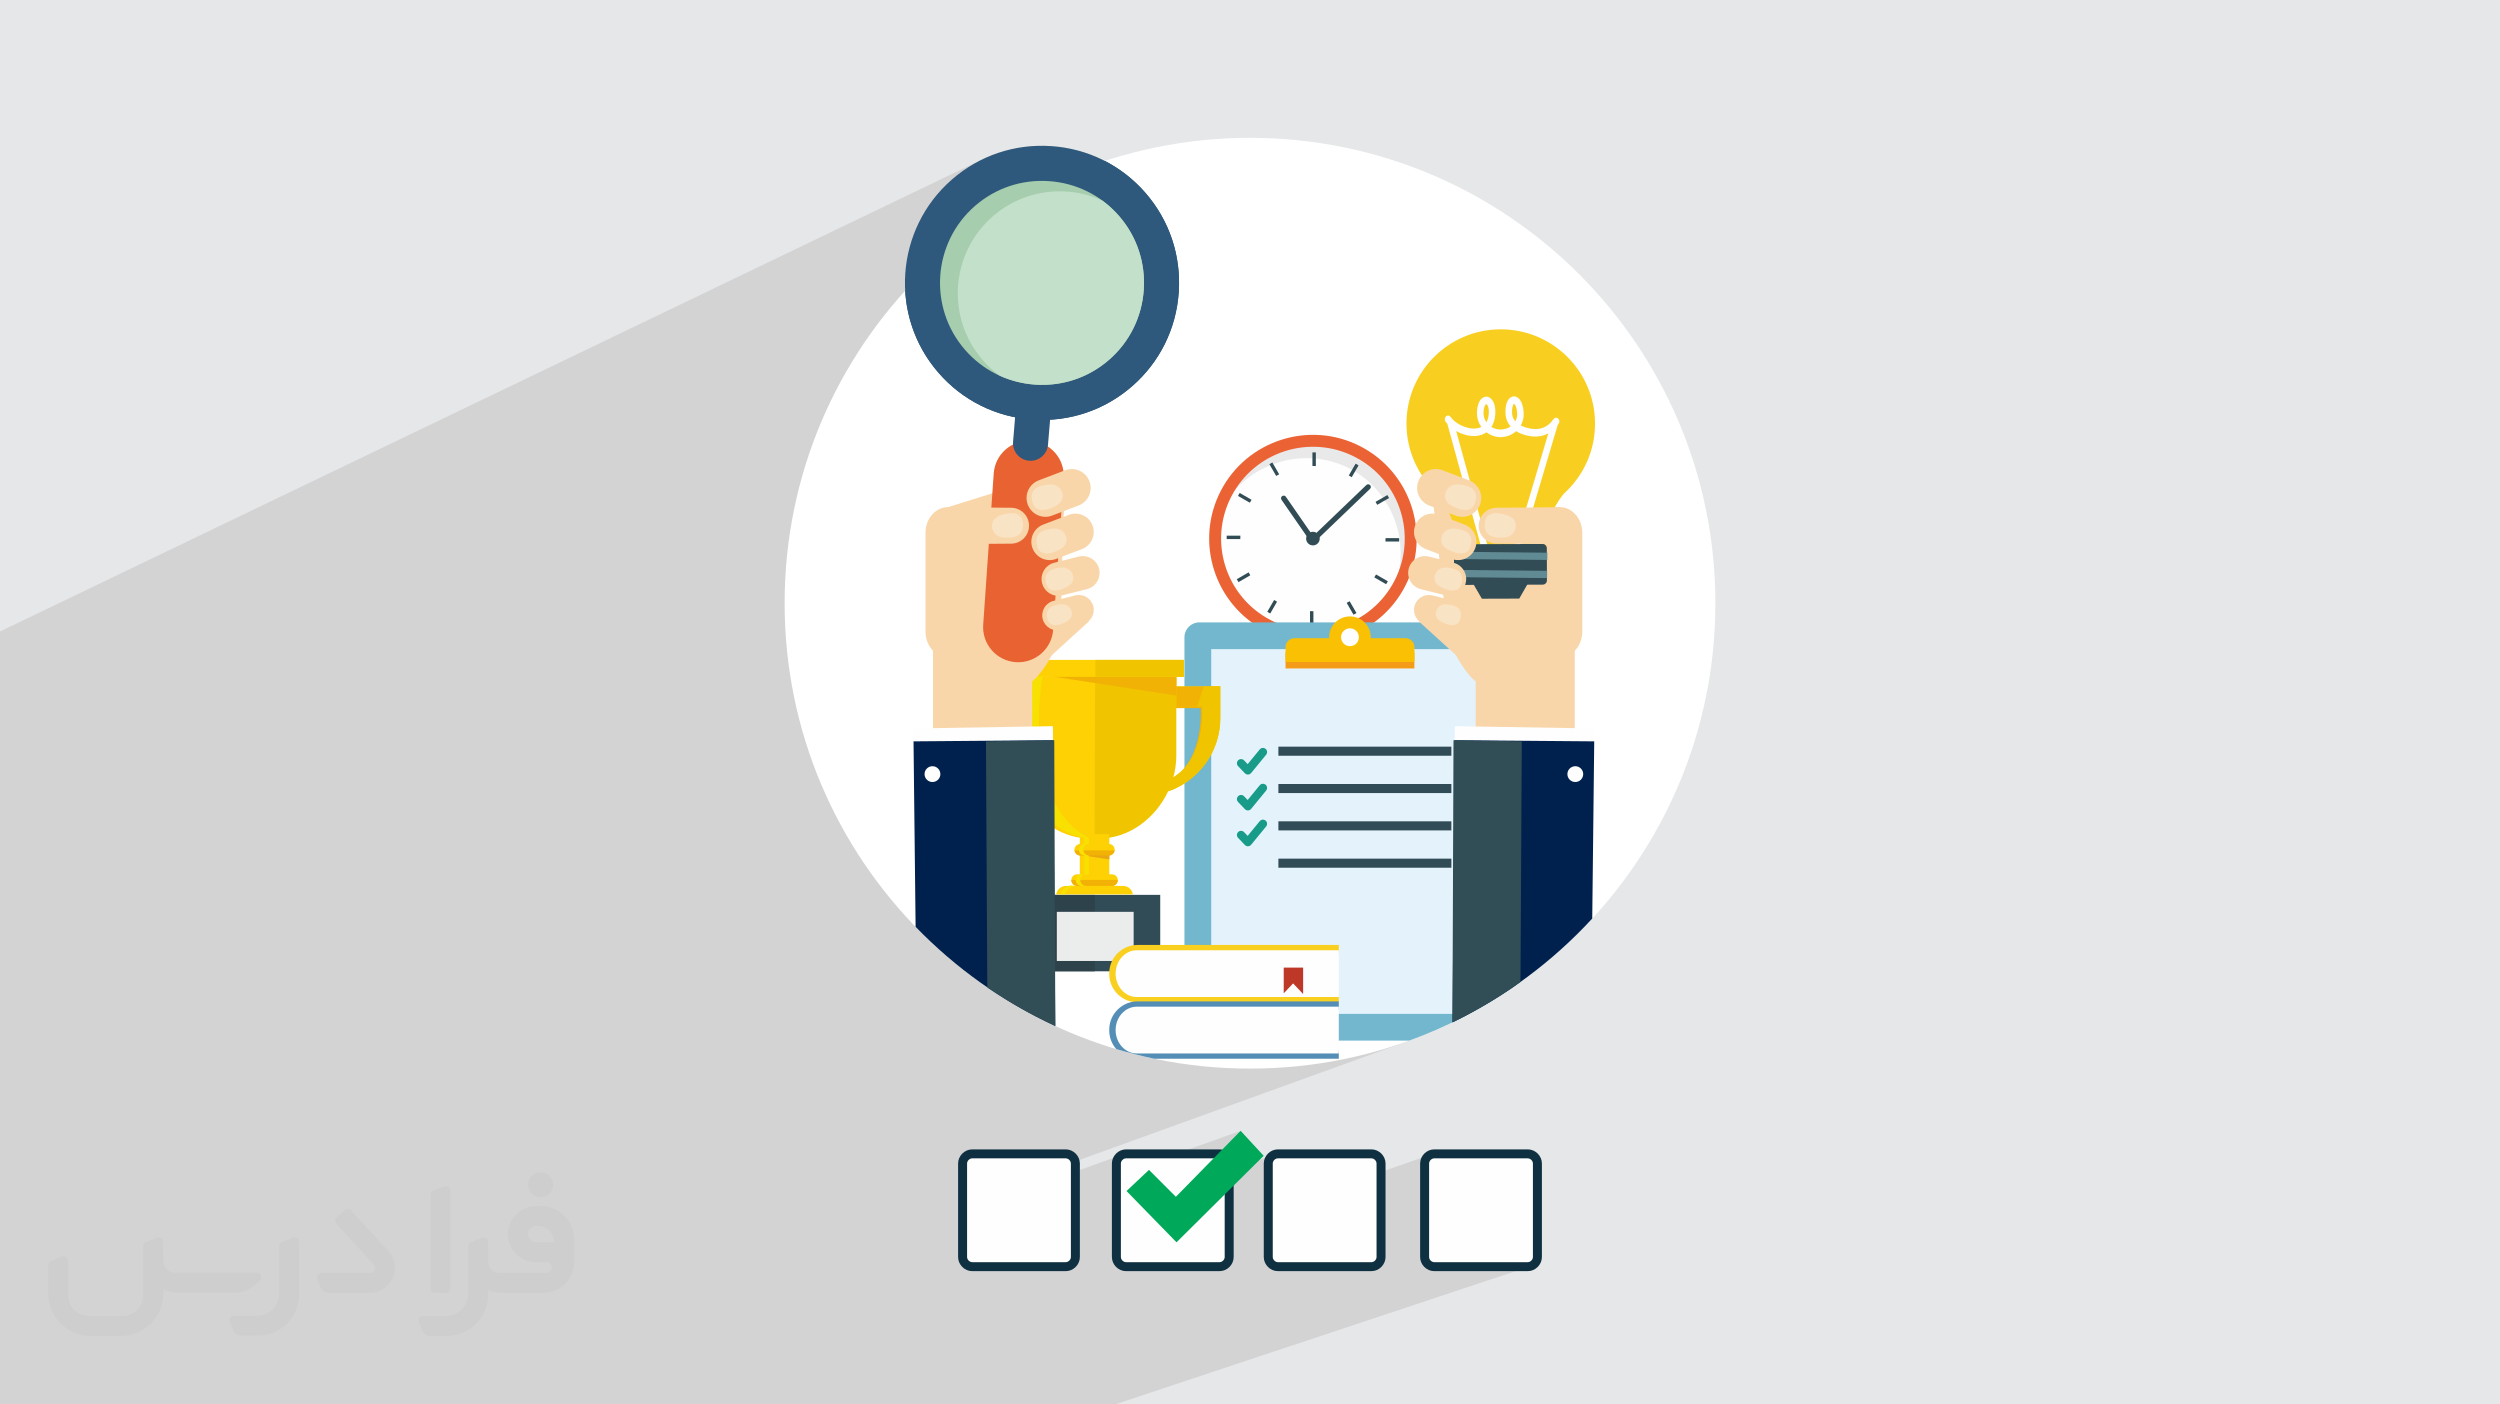 <?xml version="1.0" encoding="UTF-8"?>
<!DOCTYPE svg PUBLIC "-//W3C//DTD SVG 1.0//EN" "http://www.w3.org/TR/2001/REC-SVG-20010904/DTD/svg10.dtd">
<!-- Creator: CorelDRAW -->
<svg xmlns="http://www.w3.org/2000/svg" xml:space="preserve" width="94.192mm" height="52.917mm" version="1.0" style="shape-rendering:geometricPrecision; text-rendering:geometricPrecision; image-rendering:optimizeQuality; fill-rule:evenodd; clip-rule:evenodd"
viewBox="0 0 9418.1 5291.06"
 xmlns:xlink="http://www.w3.org/1999/xlink"
 xmlns:xodm="http://www.corel.com/coreldraw/odm/2003">
 <defs>
  <style type="text/css">
   <![CDATA[
    .str0 {stroke:#0F3041;stroke-width:33.86;stroke-miterlimit:22.926}
    .fil35 {fill:#00A859}
    .fil34 {fill:#FEFEFE}
    .fil4 {fill:#FEFEFE;fill-rule:nonzero}
    .fil10 {fill:#F49B17;fill-rule:nonzero}
    .fil6 {fill:#EB6335;fill-rule:nonzero}
    .fil17 {fill:#FDD103;fill-rule:nonzero}
    .fil11 {fill:#FAC104;fill-rule:nonzero}
    .fil29 {fill:#F9E3C5;fill-rule:nonzero}
    .fil24 {fill:#F9D6AA;fill-rule:nonzero}
    .fil30 {fill:#E86331;fill-rule:nonzero}
    .fil21 {fill:#F9D020;fill-rule:nonzero}
    .fil27 {fill:#F8CF21;fill-rule:nonzero}
    .fil14 {fill:#F2B205;fill-rule:nonzero}
    .fil19 {fill:#F8E000;fill-rule:nonzero}
    .fil16 {fill:#F0C500;fill-rule:nonzero}
    .fil20 {fill:#EBECEC;fill-rule:nonzero}
    .fil18 {fill:#E7A612;fill-rule:nonzero}
    .fil5 {fill:#E9E9E9;fill-rule:nonzero}
    .fil9 {fill:#E4F3FB;fill-rule:nonzero}
    .fil33 {fill:#C3E0CA;fill-rule:nonzero}
    .fil32 {fill:#A6CDAD;fill-rule:nonzero}
    .fil8 {fill:#72B7CD;fill-rule:nonzero}
    .fil28 {fill:#618B94;fill-rule:nonzero}
    .fil22 {fill:#548EB6;fill-rule:nonzero}
    .fil13 {fill:#199B89;fill-rule:nonzero}
    .fil26 {fill:#314E57;fill-rule:nonzero}
    .fil12 {fill:#314C56;fill-rule:nonzero}
    .fil7 {fill:#314C55;fill-rule:nonzero}
    .fil15 {fill:#2E424B;fill-rule:nonzero}
    .fil31 {fill:#2E597C;fill-rule:nonzero}
    .fil3 {fill:white;fill-rule:nonzero}
    .fil23 {fill:#BD3826;fill-rule:nonzero}
    .fil25 {fill:#00214D;fill-rule:nonzero}
    .fil2 {fill:#373435;fill-rule:nonzero;fill-opacity:0.031}
    .fil1 {fill:#2B2A29;fill-opacity:0.102}
    .fil0 {fill:#E6E7E8}
   ]]>
  </style>
 </defs>
 <g id="Layer_x0020_1">
  <polygon class="fil0" points="-0,0 9418.1,0 9418.1,5291.06 -0,5291.06 "/>
  <polygon class="fil1" points="2211.19,5291.06 2195.34,5291.06 2145.1,5291.06 2063.42,5291.06 1986.97,5291.06 1858.14,5291.06 1797.48,5291.06 1682.35,5291.06 1617.78,5291.06 1519.71,5291.06 1519.64,5291.06 1495.35,5291.06 1495.24,5291.06 1472.59,5291.06 1451.07,5291.06 1401.68,5291.06 1372.2,5291.06 1242.61,5291.06 1146.81,5291.06 1083.7,5291.06 1003.15,5291.06 974.3,5291.06 935.31,5291.06 926.55,5291.06 887.59,5291.06 858.99,5291.06 815.63,5291.06 740.58,5291.06 739.87,5291.06 695.58,5291.06 672.24,5291.06 632,5291.06 615.34,5291.06 614.82,5291.06 502.24,5291.06 474.4,5291.06 450.89,5291.06 445.48,5291.06 444.59,5291.06 428.11,5291.06 322.85,5291.06 304.15,5291.06 292.86,5291.06 259.81,5291.06 242.88,5291.06 203.36,5291.06 202.93,5291.06 193.77,5291.06 130.9,5291.06 90.05,5291.06 70.28,5291.06 54.65,5291.06 52.68,5291.06 -0,5291.06 -0,5274.35 -0,5272.05 -0,5251.49 -0,5236.58 -0,5227.15 -0,5222.28 -0,5221.14 -0,5220.34 -0,5219.22 -0,5215.96 -0,5203.77 -0,5197.22 -0,5193.46 -0,5184.73 -0,5168.14 -0,5154.23 -0,5153.03 -0,5146.66 -0,5145.92 -0,5145.19 -0,5139.26 -0,5138.31 -0,5103.84 -0,5099.4 -0,5075.1 -0,5075.07 -0,5068.18 -0,5031.82 -0,5022.03 -0,5020.16 -0,4991.45 -0,4991.36 -0,4986.95 -0,4985.46 -0,4979.79 -0,4978.75 -0,4978.48 -0,4977.07 -0,4970.21 -0,4965.43 -0,4961.23 -0,4960.13 -0,4956.63 -0,4952.78 -0,4944.53 -0,4943.57 -0,4940.31 -0,4938.85 -0,4938.81 -0,4938.72 -0,4937.77 -0,4935.34 -0,4931.97 -0,4931.71 -0,4928.88 -0,4920.83 -0,4917.45 -0,4915.01 -0,4911.03 -0,4908.69 -0,4905.73 -0,4905.21 -0,4904.67 -0,4903.89 -0,4903.77 -0,4902.88 -0,4898.65 -0,4897.95 -0,4897.06 -0,4896.11 -0,4893.57 -0,4892.13 -0,4886.25 -0,4874.4 -0,4874.31 -0,4873.45 -0,4872.96 -0,4870.59 -0,4863.66 -0,4861.39 -0,4858.08 -0,4855.98 -0,4853.83 -0,4844.77 -0,4843.97 -0,4840.82 -0,4836.6 -0,4835.64 -0,4835.35 -0,4833.23 -0,4820.82 -0,4814.69 -0,4814.18 -0,4810.76 -0,4808.46 -0,4807.59 -0,4802.9 -0,4802.6 -0,4801.72 -0,4796.73 -0,4795.85 -0,4789.38 -0,4787.58 -0,4783.56 -0,4782.01 -0,4777.79 -0,4767.46 -0,4757.83 -0,4754.25 -0,4747.58 -0,4739.78 -0,4739.73 -0,4739.58 -0,4737.44 -0,4737.38 -0,4736.82 -0,4732.71 -0,4728.33 -0,4727.93 -0,4720.47 -0,4700.33 -0,4678.3 -0,4675.17 -0,4661.52 -0,4640.88 -0,4632.89 -0,4590.21 -0,4574.75 -0,4574.27 -0,4571.98 -0,4569.34 -0,4568.54 -0,4561.31 -0,4560.62 -0,4560.23 -0,4550.23 -0,4545.37 -0,4540.65 -0,4526.76 -0,4521.27 -0,4516.04 -0,4509.07 -0,4505.39 -0,4500.24 -0,4498.44 -0,4497.94 -0,4497.91 -0,4494.87 -0,4494.12 -0,4490.05 -0,4489.83 -0,4488.64 -0,4479.83 -0,4473.2 -0,4472.66 -0,4472.59 -0,4472.23 -0,4468.76 -0,4465.71 -0,4465.34 -0,4457.26 -0,4456.43 -0,4456.21 -0,4452.8 -0,4452.53 -0,4451.29 -0,4450.19 -0,4449.56 -0,4448.12 -0,4447.77 -0,4447.25 -0,4446.85 -0,4446.08 -0,4443.42 -0,4442.84 -0,4442.58 -0,4439.64 -0,4437.47 -0,4434.53 -0,4433.73 -0,4431.29 -0,4426.69 -0,4425.19 -0,4421.69 -0,4419.08 -0,4414.33 -0,4413.31 -0,4411.7 -0,4411.39 -0,4410.63 -0,4408.25 -0,4406.49 -0,4405.96 -0,4405.84 -0,4398.81 -0,4393.7 -0,4391.7 -0,4390.09 -0,4386.94 -0,4386.06 -0,4385.59 -0,4383.49 -0,4380.89 -0,4378.36 -0,4377.48 -0,4376.04 -0,4374.37 -0,4373.41 -0,4372.3 -0,4370.64 -0,4364.7 -0,4364.42 -0,4363.63 -0,4362.26 -0,4361.47 -0,4361.3 -0,4359.34 -0,4358.62 -0,4358.6 -0,4358.31 -0,4357.93 -0,4356.06 -0,4355.47 -0,4354.39 -0,4342.6 -0,4342.05 -0,4341.51 -0,4338.65 -0,4336.2 -0,4332.3 -0,4331.66 -0,4330.59 -0,4329.22 -0,4324.54 -0,4322.51 -0,4318.5 -0,4313.19 -0,4311.49 -0,4302.33 -0,4296.01 -0,4292.61 -0,4286.55 -0,4272.27 -0,4270.95 -0,4270.14 -0,4269.78 -0,4267.29 -0,4263.92 -0,4263.53 -0,4262.69 -0,4257.42 -0,4257.28 -0,4254 -0,4249.65 -0,4247.04 -0,4238.08 -0,4236.9 -0,4229.33 -0,4228.26 -0,4227.52 -0,4224.91 -0,4221.74 -0,4218.69 -0,4213.3 -0,4210.41 -0,4209.9 -0,4209.47 -0,4207.89 -0,4204.72 -0,4201.18 -0,4195.88 -0,4191.13 -0,4187.36 -0,4186.95 -0,4184.6 -0,4182.69 -0,4176.34 -0,4176.11 -0,4171.11 -0,4166.48 -0,4162.31 -0,4162.06 -0,4158.41 -0,4151.36 -0,4149.95 -0,4143.9 -0,4143.38 -0,4140.67 -0,4140.45 -0,4139.46 -0,4137.35 -0,4135.78 -0,4135.71 -0,4135.57 -0,4134.76 -0,4133.7 -0,4133.45 -0,4132.84 -0,4129.51 -0,4128.89 -0,4122.92 -0,4122.7 -0,4121.02 -0,4120.17 -0,4119.07 -0,4116.96 -0,4115.64 -0,4111.3 -0,4105.57 -0,4104.93 -0,4102.55 -0,4092.99 -0,4092.53 -0,4090.42 -0,4087.97 -0,4084.52 -0,4084.23 -0,4078.61 -0,4076.27 -0,4075.16 -0,4073.18 -0,4072.83 -0,4070.41 -0,4067.75 -0,4062.29 -0,4059.06 -0,4053.03 -0,4050.9 -0,4050.34 -0,4047.18 -0,4044.89 -0,4043.98 -0,4042.96 -0,4039.22 -0,4031.05 -0,4029.96 -0,4027.11 -0,4021.9 -0,4014.13 -0,4012.32 -0,4011.71 -0,4010.75 -0,4008.4 -0,4006.86 -0,4004.12 -0,3998.25 -0,3996.75 -0,3995.32 -0,3990.31 -0,3984.25 -0,3983.11 -0,3983.03 -0,3974.85 -0,3972.4 -0,3968.73 -0,3967.36 -0,3965.17 -0,3962.06 -0,3960.42 -0,3956.13 -0,3955.51 -0,3954.59 -0,3954.08 -0,3950.15 -0,3943.22 -0,3938.75 -0,3937.73 -0,3932.52 -0,3932.39 -0,3929.35 -0,3929.25 -0,3928.9 -0,3924 -0,3918.9 -0,3918.69 -0,3917.8 -0,3917.64 -0,3914.46 -0,3909.86 -0,3909.23 -0,3906.72 -0,3904.63 -0,3903.62 -0,3901.01 -0,3892.35 -0,3885.18 -0,3882.19 -0,3880.15 -0,3877.93 -0,3877.29 -0,3870.71 -0,3863.51 -0,3859.24 -0,3858.02 -0,3855.68 -0,3850.32 -0,3845.3 -0,3833.42 -0,3830.8 -0,3830.05 -0,3825.07 -0,3816.53 -0,3810.23 -0,3795.18 -0,3789.67 -0,3786.46 -0,3786.37 -0,3766.81 -0,3762.04 -0,3747.7 -0,3742.96 -0,3717.79 -0,3715.36 -0,3710.58 -0,3709.15 -0,3704.83 -0,3700.68 -0,3692.98 -0,3688.31 -0,3687.95 -0,3679.45 -0,3676.13 -0,3675.46 -0,3673.98 -0,3644.93 -0,3638.69 -0,3617.7 -0,3613.36 -0,3611.54 -0,3595.36 -0,3595.05 -0,3572 -0,3564.67 -0,3556.33 -0,3540.18 -0,3537.7 -0,3534.92 -0,3491.84 -0,3490.56 -0,3484.26 -0,3463.12 -0,3429.46 -0,3392.68 -0,3392.55 -0,3382.73 -0,3377.7 -0,3360.98 -0,3329.5 -0,3255.77 -0,3243.13 -0,3243.03 -0,3239.95 -0,3235.75 -0,3211.73 -0,3211.7 -0,3121.96 -0,3061.8 -0,2989.1 -0,2780.78 -0,2745.69 -0,2704.63 -0,2628.97 -0,2619.5 -0,2578.24 -0,2571.78 -0,2571.73 -0,2564.92 -0,2564.8 -0,2557.04 -0,2508.93 -0,2444.68 -0,2378.89 3702.37,599.56 3713.75,594.27 3725.26,589.26 3736.87,584.55 3748.6,580.12 3760.42,575.99 3772.35,572.14 3784.36,568.59 3796.47,565.33 3808.67,562.37 3820.95,559.7 3833.3,557.34 3845.73,555.27 3858.22,553.51 3870.77,552.05 3883.38,550.89 3896.05,550.05 3908.77,549.51 3921.53,549.28 3934.34,549.36 3947.18,549.75 3960.04,550.46 3972.95,551.48 3985.79,552.82 3998.55,554.46 4011.23,556.41 4023.82,558.66 4036.31,561.21 4048.7,564.06 4061,567.21 4073.2,570.65 4085.28,574.38 4097.26,578.4 4109.11,582.71 4120.84,587.31 4132.44,592.2 4143.92,597.37 4155.26,602.81 4162.24,606.38 4162.28,606.37 4164.11,607.34 4166.46,608.54 4170.07,610.5 4172.96,612.03 4175.01,613.18 4177.52,614.54 4180.58,616.3 4183.51,617.94 4185.87,619.34 4188.43,620.81 4191.3,622.56 4193.92,624.11 4196.48,625.71 4199.19,627.36 4201.84,629.06 4204.19,630.53 4206.6,632.12 4209.8,634.17 4212.27,635.85 4214.31,637.19 4217.38,639.32 4220.24,641.26 4222.14,642.62 4224.27,644.1 4227.43,646.4 4230.51,648.6 4232.33,649.97 4234.09,651.25 4237.08,653.54 4240.63,656.21 4242.5,657.69 4243.75,658.65 4246.67,661 4250.57,664.09 4252.12,665.38 4253.25,666.29 4256.62,669.12 4260.33,672.21 4261.44,673.18 4262.59,674.15 4266.41,677.53 4269.91,680.59 4270.86,681.46 4271.76,682.26 4276.04,686.23 4279.31,689.24 4279.95,689.86 4280.76,690.61 4285.56,695.28 4288.51,698.13 4288.96,698.58 4289.58,699.19 4296.02,705.75 4297.52,707.28 4297.66,707.43 4298.22,708 4304.64,714.86 4306.34,716.67 4306.68,717.04 4314.94,726.31 4323.29,736.14 4331.36,746.13 4339.17,756.27 4346.7,766.59 4353.96,777.05 4360.95,787.67 4367.65,798.43 4374.08,809.33 4380.22,820.36 4386.09,831.53 4391.67,842.82 4396.96,854.22 4401.96,865.75 4406.68,877.4 4411.11,889.15 4415.25,901 4419.1,912.96 4422.65,925.01 4425.91,937.14 4428.86,949.37 4431.52,961.67 4433.88,974.06 4435.94,986.52 4437.69,999.04 4439.14,1011.63 4440.28,1024.27 4441.12,1036.97 4441.64,1049.72 4441.85,1062.51 4441.75,1075.35 4441.34,1088.22 4440.61,1101.13 4439.56,1114 4438.21,1126.81 4436.55,1139.54 4434.59,1152.19 4432.32,1164.75 4429.75,1177.22 4426.89,1189.59 4423.73,1201.85 4420.28,1214.01 4416.54,1226.07 4412.51,1238.01 4408.19,1249.84 4403.58,1261.54 4398.7,1273.12 4393.54,1284.57 4388.09,1295.87 4382.37,1307.05 4376.37,1318.08 4370.1,1328.97 4363.56,1339.7 4356.75,1350.28 4349.68,1360.7 4342.34,1370.95 4334.74,1381.03 4326.88,1390.94 4318.77,1400.68 4310.39,1410.24 4301.78,1419.61 4292.9,1428.79 4283.77,1437.78 4274.4,1446.57 4264.78,1455.16 4254.98,1463.49 4245.02,1471.53 4234.89,1479.32 4224.61,1486.84 4214.19,1494.08 4203.6,1501.05 4192.88,1507.74 4182.01,1514.15 4171.01,1520.28 4159.88,1526.14 4148.62,1531.71 4137.24,1536.99 3952.77,1619.29 3948.19,1674.41 3946.94,1681.72 3956.7,1688.62 3966.32,1696.92 3975.09,1706.07 3982.95,1716.03 3989.83,1726.7 3995.68,1738.02 4000.43,1749.93 4004.02,1762.35 4006.2,1774.18 4012.59,1771.75 4026.47,1768 4040.39,1767.12 4053.98,1768.95 4066.87,1773.31 4078.7,1780.05 4089.1,1789 4097.7,1799.98 4104.12,1812.83 4107.87,1826.69 4108.76,1840.61 4106.94,1854.2 4102.59,1867.1 4095.87,1878.94 4086.94,1889.35 4080.6,1894.32 5514.37,1269.01 5530.49,1262.59 5546.98,1256.95 5563.81,1252.1 5580.99,1248.08 5598.48,1244.9 5616.25,1242.58 5634.3,1241.14 5652.57,1240.62 5670.85,1241.02 5688.89,1242.33 5706.67,1244.53 5724.17,1247.59 5741.36,1251.5 5758.23,1256.23 5774.75,1261.76 5790.9,1268.06 5806.66,1275.12 5821.99,1282.91 5836.89,1291.4 5851.34,1300.59 5865.3,1310.45 5878.75,1320.95 5891.68,1332.07 5904.06,1343.79 5915.85,1356.08 5927.06,1368.93 5937.65,1382.31 5947.6,1396.2 5956.89,1410.58 5965.5,1425.43 5973.39,1440.72 5980.56,1456.43 5986.98,1472.53 5992.62,1489.02 5997.46,1505.86 6001.48,1523.03 6004.66,1540.52 6006.98,1558.28 6008.42,1576.32 6008.94,1594.6 6008.47,1614.26 6006.95,1633.65 6004.4,1652.71 6000.86,1671.46 5996.36,1689.84 5990.91,1707.83 5984.55,1725.4 5977.3,1742.52 5969.2,1759.18 5960.26,1775.34 5950.53,1790.97 5940.02,1806.05 5928.77,1820.55 5916.8,1834.43 5904.14,1847.68 5890.82,1860.27 5882.79,1870.59 5875.18,1881.23 5868.01,1892.2 5861.28,1903.48 5857.59,1910.29 5875.47,1910.29 5892.61,1912.24 5908.6,1917.87 5923.07,1926.77 5935.72,1938.54 5946.16,1952.79 5954.05,1969.12 5959.04,1987.15 5960.78,2006.46 5960.78,2379.99 5959.04,2399.31 5954.05,2417.34 5946.16,2433.67 5935.72,2447.91 5932.47,2450.93 5932.47,2743.14 6006.7,2744.37 6005.42,2822.25 5932.47,2850.4 5932.47,2859.3 5478.22,3034.44 5478.03,3060.03 5923.38,2888.64 5918.28,2891.31 5913.82,2894.87 5910.11,2899.22 5907.3,2904.23 5905.47,2909.78 5904.77,2915.77 5905.27,2921.79 5906.91,2927.41 5909.56,2932.51 5913.12,2936.98 5917.47,2940.69 5922.49,2943.52 5928.06,2945.34 5934.06,2946.04 5940.07,2945.54 5945.68,2943.9 5477.54,3123.2 5472.22,3819.45 5534.58,3819.45 5472.05,3842.1 5471.98,3851.4 5471.71,3851.5 5471.71,3851.54 5281.86,3920.27 5309.04,3920.27 5311.88,3919.31 3626.31,4529.04 3626.31,4566.83 4228.13,4349.82 4221.99,4353.24 4216.6,4357.74 4212.1,4363.15 4208.67,4369.29 4206.49,4375.99 4205.72,4383.1 4205.72,4427.74 4673.67,4259.99 4471.1,4466.5 4800.23,4349.82 4794.1,4353.24 4788.71,4357.74 4784.22,4363.15 4780.8,4369.29 4778.63,4375.99 4777.87,4383.1 4777.87,4562.87 5389.29,4349.82 5383.15,4353.24 5377.75,4357.74 5373.26,4363.15 5369.83,4369.29 5367.65,4375.99 5366.88,4383.1 5366.88,4735.57 5367.65,4742.68 5369.83,4749.39 5373.26,4755.52 5377.75,4760.92 5383.15,4765.42 5389.29,4768.85 5395.99,4771.03 5403.08,4771.79 5755.59,4771.79 5762.69,4771.03 5769.4,4768.85 4199.53,5291.06 4194.78,5291.06 3858.04,5291.06 3720.92,5291.06 3636.99,5291.06 3632.11,5291.06 3295.34,5291.06 3160.02,5291.06 3090.57,5291.06 3085.52,5291.06 2755.6,5291.06 2748.83,5291.06 2688.06,5291.06 2679.05,5291.06 2615.17,5291.06 2537.2,5291.06 2532.05,5291.06 2217.48,5291.06 "/>
  <g id="_1765392591104">
   <path class="fil2" d="M1126.97 4679.13l0 197.31c0,20.44 -3.75,40.88 -11.68,59.64 -7.93,18.77 -19.19,36.3 -33.79,50.47 -14.6,14.6 -31.7,25.86 -50.47,33.79 -18.77,7.93 -39.21,11.68 -59.64,11.68l-60.9 0c-7.09,0 -14.18,-2.08 -20.02,-6.26 -5.84,-4.17 -10.43,-9.59 -12.94,-16.27l-11.26 -29.2c-0.83,-2.5 -1.25,-5.42 -1.25,-8.34 0,-2.92 1.25,-5.43 2.92,-7.93 1.67,-2.5 3.75,-4.17 6.26,-5.42 2.5,-1.25 5.42,-2.09 7.92,-1.67l86.35 0c22.11,0 42.97,-8.76 58.81,-24.61 15.43,-15.44 24.19,-36.71 24.19,-58.81l0 -179.37c0,-3.34 1.26,-6.67 3.34,-9.59 2.09,-2.92 5.01,-5.01 7.93,-6.26l40.88 -15.85c2.5,-0.84 5.42,-1.25 8.34,-0.84 2.92,0.42 5.43,1.26 7.51,2.92 2.09,1.67 4.18,3.76 5.43,6.26 1.25,2.92 2.08,5.84 2.08,8.34z"/>
   <path class="fil2" d="M2036.73 4543.16l-15.02 0c-59.65,0 -109.29,48.79 -108.46,108.03 0.42,27.54 12.1,54.23 31.71,73.42 19.6,19.6 46.29,30.45 74.24,30.45l39.63 0c5.43,0 10.43,2.08 14.19,5.84 3.75,3.75 5.84,8.76 5.84,14.18 0,5.43 -2.09,10.43 -5.84,14.19 -3.76,3.75 -8.76,5.84 -14.19,5.84l-179.36 0c-10.85,0 -20.86,-4.59 -28.37,-12.1 -7.51,-7.51 -11.68,-17.94 -12.1,-28.37l0 -75.08c0,-2.92 -0.83,-5.42 -2.08,-7.93 -1.25,-2.5 -3.34,-4.58 -5.43,-6.25 -2.08,-1.67 -5,-2.51 -7.51,-2.92 -2.92,-0.42 -5.42,0 -8.34,0.83l-41.3 15.85c-2.92,1.25 -5.84,3.34 -7.93,6.26 -2.08,2.92 -2.92,6.26 -2.92,9.59l0 179.37c0,22.11 -8.76,43.39 -24.19,58.81 -15.44,15.44 -36.71,24.61 -58.81,24.61l-86.76 0.01c-2.92,0 -5.43,0.83 -7.93,2.08 -2.5,1.25 -4.59,3.34 -6.26,5.43 -1.66,2.5 -2.5,5 -2.92,7.51 -0.41,2.92 0,5.42 1.26,8.34l11.26 29.2c2.5,6.68 7.09,12.52 12.93,16.69 5.84,4.17 12.93,6.26 20.03,5.84l60.89 0c41.3,0 80.92,-16.27 110.13,-45.88 29.2,-29.2 45.87,-68.83 45.87,-110.13l0 -18.35c15.86,7.92 33.38,12.1 50.89,12.1l157.25 0c30.46,0 60.07,-12.1 81.76,-33.79 21.69,-21.7 33.79,-50.89 33.79,-81.76l0 -85.93c0,-33.37 -13.35,-65.48 -36.71,-89.26 -23.78,-23.78 -55.89,-36.71 -89.26,-36.71zm50.46 136.39l-66.73 0c-7.93,0 -15.44,-2.5 -21.28,-7.92 -5.84,-5.43 -9.6,-12.52 -10.43,-20.45 0,-4.17 0.42,-8.76 2.08,-12.93 1.67,-4.17 3.76,-7.92 6.68,-10.84 5.84,-5.43 13.77,-8.77 21.69,-8.77l7.1 0c16.27,0 31.7,6.26 42.96,17.94 11.68,11.27 17.94,26.7 17.94,42.97z"/>
   <path class="fil2" d="M1696.77 4485.18l0 367.91c0,2.08 -0.42,4.58 -1.25,6.67 -0.84,2.09 -2.09,4.17 -3.76,5.84 -1.67,1.67 -3.34,2.92 -5.42,3.75 -2.09,0.84 -4.17,1.26 -6.68,1.26l-40.88 0c-2.08,0 -4.59,-0.42 -6.67,-1.26 -2.09,-0.83 -4.17,-2.08 -5.43,-3.75 -1.66,-1.67 -2.92,-3.75 -3.75,-5.84 -0.83,-2.09 -1.25,-4.59 -1.25,-6.67l0 -352.06c0,-3.33 0.83,-6.67 2.92,-9.59 2.08,-2.92 4.59,-5.01 7.92,-6.26l40.89 -15.85c2.5,-0.84 5.42,-1.25 8.34,-1.25 2.92,0.41 5.42,1.25 7.51,2.92 2.5,1.66 4.17,3.75 5.42,6.25 1.25,2.09 2.09,5.01 2.09,7.93z"/>
   <path class="fil2" d="M1393.51 4870.6l-153.91 0c-7.09,0 -14.19,-2.09 -20.03,-6.26 -5.84,-4.17 -10.43,-10.01 -13.35,-16.69l-11.26 -28.78c-0.83,-2.51 -1.25,-5.43 -0.83,-8.35 0.41,-2.92 1.25,-5.42 2.92,-7.92 1.66,-2.51 3.75,-4.17 6.25,-5.43 2.51,-1.25 5.43,-2.08 7.93,-2.08l184.37 0c3.34,0 6.67,-1.25 9.59,-2.92 2.93,-2.09 5.01,-4.59 6.68,-7.93 1.25,-3.34 1.67,-6.67 1.25,-10.01 -0.42,-3.34 -2.08,-6.68 -4.17,-9.18l-141.82 -154.33c-2.92,-3.34 -4.59,-7.93 -4.59,-12.52 0,-4.59 2.09,-8.76 5.84,-12.1l29.62 -27.53c3.34,-2.92 7.93,-4.59 12.52,-4.59 4.59,0.42 8.76,2.09 12.1,5.84l140.56 153.08c55.48,59.65 12.52,157.68 -69.66,157.68z"/>
   <path class="fil2" d="M978.9 4824.72l-20.03 17.1c-20.86,17.94 -47.55,27.95 -75.08,27.95l-211.49 0c-19.6,0 -39.21,-4.17 -57.14,-12.51l0 16.27c0,20.85 -4.17,41.71 -12.1,60.89 -7.92,19.19 -19.6,36.71 -34.62,51.72 -14.6,14.6 -32.12,26.28 -51.72,34.63 -19.19,7.92 -40.05,12.09 -60.9,12.09l-114.71 0.01c-20.86,0 -41.72,-4.18 -60.9,-12.1 -19.19,-7.93 -36.71,-19.61 -51.72,-34.63 -14.6,-14.6 -26.28,-32.12 -34.62,-51.72 -7.93,-19.19 -12.1,-40.04 -12.1,-60.89l0 -108.04c0,-3.34 1.25,-6.67 2.92,-9.59 2.09,-2.92 4.59,-5.01 7.93,-6.26l40.88 -15.85c2.5,-0.84 5.42,-1.26 8.34,-0.84 2.92,0.42 5.43,1.25 7.51,2.92 2.09,1.67 4.17,3.76 5.43,6.26 1.25,2.5 2.08,5.01 2.08,7.93l0 128.89c0,20.86 8.35,40.88 22.95,55.48 14.6,14.6 34.62,22.94 55.47,22.94l125.97 0c20.86,0 40.47,-8.35 55.06,-22.95 14.6,-14.6 22.95,-34.62 22.95,-55.47l0 -184.37c0,-3.34 1.25,-6.68 2.92,-9.6 2.08,-2.92 4.58,-5 7.92,-6.25l40.88 -15.86c2.51,-0.83 5.43,-1.25 8.35,-0.83 2.92,0.42 5.42,1.25 7.92,2.92 2.51,1.67 4.18,3.75 5.43,6.26 1.25,2.5 2.08,5.42 2.08,7.92l0 70.5c0,11.68 4.59,23.36 12.94,31.7 8.34,8.35 19.6,13.35 31.7,13.35l307.84 0c3.34,0 7.1,0.84 9.6,2.92 2.92,2.09 5.01,5.01 6.26,7.93 1.25,3.34 1.25,6.67 0.41,10.43 0,3.75 -2.08,6.67 -4.58,8.76z"/>
   <path class="fil2" d="M2036.73 4510.2c25.86,0 47.13,-21.28 47.13,-47.13 0,-25.87 -21.28,-47.13 -47.13,-47.13 -25.87,0 -47.14,21.27 -47.14,47.13 0,25.86 21.28,47.13 47.14,47.13z"/>
  </g>
  <g id="_1765392594176">
   <path class="fil3" d="M6462.24 2272.51c0,968.26 -784.9,1753.17 -1753.16,1753.17 -968.27,0 -1753.22,-784.91 -1753.22,-1753.17 0,-968.3 784.95,-1753.23 1753.22,-1753.23 968.26,0 1753.16,784.93 1753.16,1753.23z"/>
   <path class="fil4" d="M4635.36 1869.22c-88.26,171.62 -20.64,382.27 150.97,470.5 171.62,88.23 382.24,20.64 470.49,-150.98 88.23,-171.6 20.68,-382.27 -150.94,-470.48 -171.61,-88.23 -382.27,-20.65 -470.52,150.96z"/>
   <path class="fil5" d="M5083.62 1764.67c-152.42,-78.37 -340.12,-33.46 -443.78,96.39 90.65,-165.55 297.19,-229.62 466.04,-142.8 163.95,84.3 232.84,280.29 161.74,447.26 36.13,-155.57 -36.67,-325.11 -184,-400.84z"/>
   <path class="fil6" d="M5124.86 1681.34c-191.69,-98.58 -427.88,-22.81 -526.45,168.89 -98.57,191.73 -22.79,427.86 168.93,526.41 191.73,98.59 427.85,22.82 526.43,-168.89 98.57,-191.72 22.8,-427.87 -168.91,-526.41zm-20.63 40.07c169.91,87.32 236.8,295.86 149.45,465.71 -87.34,169.9 -295.85,236.82 -465.74,149.46 -169.9,-87.35 -236.81,-295.86 -149.46,-465.77 87.35,-169.83 295.88,-236.77 465.75,-149.4z"/>
   <path class="fil7" d="M4957.07 1755.71l0 -51.54 -12.84 0 0 51.32c0.63,0 1.23,-0.05 1.86,-0.05 3.67,0 7.32,0.15 10.98,0.27z"/>
   <path class="fil7" d="M4793.18 1742.21l-11.11 6.39 25.66 44.43c3.68,-2.13 7.42,-4.24 11.2,-6.23l-25.75 -44.58z"/>
   <path class="fil7" d="M4670.26 1857.07l-6.41 11.11 44.44 25.66c2.11,-3.71 4.33,-7.36 6.62,-10.97l-44.65 -25.8z"/>
   <path class="fil7" d="M4672.84 2018.02l-51.58 0 0 12.82 51.33 0c0,-0.61 -0.05,-1.24 -0.05,-1.84 0,-3.7 0.15,-7.34 0.3,-10.98z"/>
   <path class="fil7" d="M4659.29 2181.88l6.42 11.11 44.43 -25.68c-2.16,-3.65 -4.26,-7.39 -6.23,-11.16l-44.62 25.73z"/>
   <path class="fil7" d="M4774.17 2304.8l11.11 6.41 25.65 -44.44c-3.69,-2.09 -7.36,-4.3 -10.98,-6.58l-25.78 44.61z"/>
   <path class="fil7" d="M4935.14 2302.26l0 51.54 12.8 0 0 -51.3c-0.6,0 -1.23,0.04 -1.85,0.04 -3.68,0 -7.32,-0.17 -10.95,-0.28z"/>
   <path class="fil7" d="M5099.02 2315.78l11.11 -6.42 -25.69 -44.42c-3.67,2.15 -7.39,4.23 -11.18,6.22l25.76 44.61z"/>
   <path class="fil7" d="M5221.93 2200.91l6.4 -11.1 -44.46 -25.68c-2.1,3.74 -4.3,7.38 -6.59,10.98l44.65 25.8z"/>
   <path class="fil7" d="M5219.37 2039.98l51.55 0 0 -12.82 -51.34 0c0,0.59 0.07,1.23 0.07,1.84 0,3.68 -0.14,7.32 -0.28,10.98z"/>
   <path class="fil7" d="M5232.89 1876.08l-6.39 -11.1 -44.44 25.65c2.16,3.71 4.24,7.43 6.22,11.22l44.61 -25.77z"/>
   <path class="fil7" d="M5118.01 1753.16l-11.09 -6.43 -25.7 44.45c3.74,2.1 7.4,4.35 11.01,6.6l25.78 -44.62z"/>
   <path class="fil7" d="M4958.52 2036.07c-3.99,3.85 -10.34,3.7 -14.19,-0.28 -3.83,-4.04 -3.68,-10.33 0.31,-14.2l202.7 -194.38c3.99,-3.84 10.32,-3.73 14.18,0.32 3.82,3.98 3.7,10.31 -0.3,14.16l-202.7 194.38z"/>
   <path class="fil7" d="M4827.44 1882.47c-2.95,-4.67 -1.55,-10.87 3.13,-13.82 4.67,-2.99 10.88,-1.59 13.86,3.08l104.96 151.75c2.98,4.69 1.6,10.89 -3.1,13.82 -4.69,2.96 -10.87,1.58 -13.86,-3.11l-104.99 -151.72z"/>
   <path class="fil7" d="M4971.75 2029c0,14.17 -11.49,25.65 -25.66,25.65 -14.18,0 -25.64,-11.48 -25.64,-25.65 0,-14.17 11.46,-25.66 25.64,-25.66 14.17,0 25.66,11.49 25.66,25.66z"/>
   <path class="fil8" d="M5309.14 3920.27l-791.06 0c-30.9,0 -55.99,-25.04 -55.99,-56l0 -1463.66c0,-30.93 25.1,-56 55.99,-56l1135.1 0c30.96,0 56.01,25.08 56.01,56l0 1311.86c-122.84,85.48 -257.07,155.71 -400.05,207.8z"/>
   <path class="fil9" d="M4562.94 3819.45l0 -1374.04 1045.46 0 0 1332.23c-24.23,14.52 -48.84,28.46 -73.82,41.81l-971.64 0z"/>
   <path class="fil10" d="M5328.36 2518.33l0 -56.02c0,-18.63 -15.06,-33.66 -33.59,-33.66l-418.23 0c-18.56,0 -33.55,15.03 -33.55,33.66l0 56.02 485.37 0z"/>
   <path class="fil11" d="M5328.36 2493.92l0 -55.98c0,-18.57 -15.06,-33.63 -33.59,-33.63l-418.23 0c-18.56,0 -33.55,15.06 -33.55,33.63l0 55.98 485.37 0z"/>
   <path class="fil11" d="M5164.07 2400.61c0,43.29 -35.12,78.41 -78.43,78.41 -43.3,0 -78.41,-35.13 -78.41,-78.41 0,-43.33 35.12,-78.44 78.41,-78.44 43.32,0 78.43,35.12 78.43,78.44z"/>
   <path class="fil4" d="M5119.2 2400.61c0,18.55 -14.97,33.6 -33.57,33.6 -18.53,0 -33.56,-15.05 -33.56,-33.6 0,-18.57 15.03,-33.62 33.56,-33.62 18.6,0 33.57,15.05 33.57,33.62z"/>
   <polygon class="fil12" points="5467.64,2847.07 4816,2847.07 4816,2812.82 5467.64,2812.82 "/>
   <polygon class="fil12" points="5467.64,2987.66 4816,2987.66 4816,2953.49 5467.64,2953.49 "/>
   <polygon class="fil12" points="5467.64,3128.35 4816,3128.35 4816,3094.1 5467.64,3094.1 "/>
   <polygon class="fil12" points="5467.64,3268.94 4816,3268.94 4816,3234.7 5467.64,3234.7 "/>
   <path class="fil13" d="M4701.14 2917.93c-4.27,0 -8.36,-1.75 -11.32,-4.83l-25.72 -26.96c-5.95,-6.27 -5.72,-16.16 0.53,-22.13 6.28,-5.95 16.17,-5.76 22.14,0.51l13.48 14.15 45.45 -55.41c5.49,-6.68 15.33,-7.68 22.04,-2.16 6.67,5.48 7.64,15.34 2.16,22.01l-56.66 69.1c-2.83,3.47 -7.03,5.54 -11.49,5.68l-0.61 0.04z"/>
   <path class="fil13" d="M4701.14 3053.06c-4.27,0 -8.38,-1.73 -11.32,-4.85l-25.72 -26.96c-5.95,-6.27 -5.72,-16.17 0.55,-22.12 6.28,-5.98 16.15,-5.73 22.12,0.52l13.48 14.14 45.43 -55.46c5.48,-6.67 15.35,-7.59 22.06,-2.17 6.67,5.47 7.64,15.34 2.17,22.05l-56.65 69.13c-2.85,3.47 -7.05,5.57 -11.51,5.71l-0.61 0.01z"/>
   <path class="fil13" d="M4701.14 3188.15c-4.27,0 -8.36,-1.73 -11.32,-4.83l-25.72 -26.95c-5.95,-6.24 -5.72,-16.16 0.53,-22.12 6.28,-5.96 16.17,-5.71 22.14,0.5l13.48 14.17 45.45 -55.42c5.49,-6.7 15.33,-7.67 22.04,-2.18 6.67,5.48 7.64,15.36 2.16,22.03l-56.66 69.07c-2.83,3.49 -7.03,5.57 -11.49,5.73l-0.61 0z"/>
   <path class="fil14" d="M4528.54 2592l-0.54 1.69 -102.44 0 0 74.04 78.48 0 19.13 0c0,0 14.87,187.63 -104.66,264.19l-18.11 46.33c110.59,-41.84 190.06,-141.52 190.06,-266.77l0 -119.49 -61.92 0z"/>
   <path class="fil14" d="M3723.81 2667.73l98.45 0 0 185.11c0,27.97 3.92,55.6 11.24,82.22 -125,-74.44 -109.69,-267.33 -109.69,-267.33zm131.89 314.04c4.45,9.41 6.9,24.98 12.2,33.91l262.73 0 1.56 -460.69 -309.93 0 0 37.01 -165.76 0 0 119.49c0,128.06 84.68,230.51 199.2,270.29z"/>
   <polygon class="fil12" points="4391.07,3659.11 4391.07,3650.5 4370.86,3650.5 4370.86,3371.15 3876.1,3371.15 3876.1,3650.5 3855.92,3650.5 3855.92,3659.11 "/>
   <polygon class="fil15" points="4124.33,3659.11 4124.33,3371.15 3876.1,3371.15 3876.1,3650.5 3855.92,3650.5 3855.92,3659.11 "/>
   <path class="fil16" d="M4420.19 2928.32c7.33,-26.61 11.25,-54.25 11.25,-82.21l0 -185.11 98.45 0c0,0 15.32,192.88 -109.7,267.32zm11.25 -343.05l0 -37.02 -309.37 0 -2.04 610.87 18.6 0c114.56,0 213.74,-75.94 261.84,-177.72 114.53,-39.76 196.74,-148.59 196.74,-276.65l0 -119.49 -165.77 0z"/>
   <path class="fil17" d="M3717.08 2661l98.45 0 0 185.11c0,27.96 3.92,55.6 11.24,82.21 -125,-74.44 -109.69,-267.32 -109.69,-267.32zm262.07 708.48l288.66 0c-2.45,-18.06 -17.89,-31.99 -36.62,-31.99l-42.08 0c12.09,0 21.88,-9.79 21.88,-21.88 0,-12.08 -9.79,-21.88 -21.88,-21.88l-10.11 0 0 -70.76c11.3,-0.86 20.22,-10.27 20.22,-21.79 0,-11.52 -8.92,-20.93 -20.22,-21.8l0 -37.1 -55.55 0 2 -594.04 -309.93 0 0 37.02 -165.76 0 0 119.49c0,128.06 82.21,236.89 196.73,276.65 42.36,89.6 124.3,159.16 221.46,174.51l0 23.48c-11.29,0.87 -20.2,10.28 -20.2,21.8 0,11.52 8.91,20.93 20.2,21.79l0 70.76 -10.09 0c-12.09,0 -21.89,9.8 -21.89,21.88 0,12.09 9.8,21.88 21.89,21.88l-42.08 0c-18.74,0 -34.18,13.93 -36.64,31.99z"/>
   <polygon class="fil14" points="3843.31,2529.75 4432.29,2529.75 4432.29,2620.62 "/>
   <polygon class="fil18" points="4068.44,3220.8 4179.16,3220.8 4179.16,3237.55 "/>
   <polygon class="fil17" points="4460.05,2549.94 3786.92,2549.94 3786.92,2485.99 4460.05,2485.99 "/>
   <polygon class="fil16" points="4460.05,2549.94 4126.85,2549.94 4126.85,2485.99 4460.05,2485.99 "/>
   <polygon class="fil19" points="3911.46,2549.94 3844.14,2549.94 3844.14,2485.99 3911.46,2485.99 "/>
   <path class="fil14" d="M4047.86 3203.36c1.1,11.07 10.43,19.71 21.77,19.71l107.71 0c11.34,0 20.67,-8.64 21.77,-19.71l-151.24 0z"/>
   <path class="fil14" d="M4036.03 3314.99l-0.05 0.63c0,12.09 9.8,21.88 21.89,21.88l131.26 0c12.09,0 21.88,-9.79 21.88,-21.88l-0.03 -0.63 -174.94 0z"/>
   <path class="fil19" d="M4084.78 3179.39c-11.3,0.87 -20.19,10.28 -20.19,21.8 0,11.52 8.89,20.93 20.19,21.79l0 70.76 -10.1 0c-12.08,0 -21.87,9.8 -21.87,21.88 0,12.09 9.79,21.88 21.87,21.88l16.83 0c-12.08,0 -21.88,-9.79 -21.88,-21.88 0,-12.08 9.8,-21.88 21.88,-21.88l10.1 0 0 -70.76c-11.3,-0.86 -20.2,-10.27 -20.2,-21.79 0,-11.52 8.9,-20.93 20.2,-21.8l0 -23.48c-261.68,-131.42 -174.17,-607.66 -174.17,-607.66l-67.32 0c0,0 -94.23,550.28 224.66,607.66l0 23.48z"/>
   <path class="fil19" d="M4057.01 3337.51l-20.19 -1.69c-18.74,0 -38.39,15.6 -40.85,33.66l16.83 0c2.47,-18.06 25.48,-31.97 44.21,-31.97z"/>
   <polygon class="fil14" points="4570.28,2661 4432.29,2661 4432.29,2586.95 4570.28,2586.95 "/>
   <path class="fil16" d="M4535.29 2585.27l-24.53 75.73 19.13 0c0,0 14.89,187.62 -104.64,264.2l-17.32 53.45c110.6,-41.83 189.28,-148.65 189.28,-273.9l0 -119.49 -61.92 0z"/>
   <polygon class="fil20" points="4270.73,3620.21 3981.28,3620.21 3981.28,3435.09 4270.73,3435.09 "/>
   <path class="fil4" d="M3870.64 2555c-29.1,10.64 -37.74,19.27 -48.38,48.36 -10.65,-29.1 -19.3,-37.73 -48.38,-48.36 29.09,-10.66 37.74,-19.29 48.38,-48.39 10.65,29.11 19.29,37.74 48.38,48.39z"/>
   <path class="fil21" d="M5043.58 3744.01l-758.06 0c-41.22,0 -74.73,-33.52 -74.73,-74.73l0 -2.64c0,-41.24 33.52,-74.74 74.73,-74.74l758.06 0 0 -32.07 -758.06 0c-58.87,0 -106.77,47.91 -106.77,106.81l0 2.64c0,58.89 47.89,106.8 106.77,106.8l758.06 0 0 -32.07z"/>
   <path class="fil4" d="M5043.58 3579.87l-760.75 0c-44.22,0 -80.06,39.45 -80.06,88.1 0,48.63 35.85,88.07 80.06,88.07l760.75 0 0 -176.17z"/>
   <path class="fil22" d="M5043.58 3956.57l-758.06 0c-41.22,0 -74.73,-33.54 -74.73,-74.74l0 -2.66c0,-41.22 33.52,-74.73 74.73,-74.73l758.06 0 0 -32.05 -758.06 0c-58.87,0 -106.77,47.9 -106.77,106.78l0 2.66c0,26.86 9.96,51.43 26.39,70.21 47.17,14.14 95.17,26.38 143.91,36.57l694.53 0 0 -32.04z"/>
   <path class="fil4" d="M5043.58 3792.39l-760.75 0c-44.22,0 -80.06,39.45 -80.06,88.11 0,48.64 35.85,88.07 80.06,88.07l760.75 0 0 -176.18z"/>
   <polygon class="fil23" points="4836.09,3645.14 4836.09,3742.03 4871.42,3704.68 4908.41,3743.79 4909.22,3743.79 4909.22,3645.14 "/>
   <polygon class="fil24" points="5344.03,2339.86 5571.29,2546.82 5640.29,2412.9 "/>
   <path class="fil24" d="M5960.78 2379.99c0,52.89 -38.4,96.18 -85.31,96.18l-290.01 102.51c-46.91,0 -134.36,-153.07 -134.36,-205.97l-53.15 -492.35c0,-52.89 140.6,29.93 187.52,29.93l290.01 0c46.91,0 85.31,43.29 85.31,96.18l0 373.53z"/>
   <polygon class="fil24" points="5932.47,2859.3 5559.12,2859.3 5559.12,2510.3 5932.47,2415.3 "/>
   <polygon class="fil4" points="6005.42,2822.25 5479.7,2813.55 5480.98,2735.68 6006.7,2744.37 "/>
   <path class="fil25" d="M5471.98 3851.4l8.12 -1062.85 525.73 4.29 -7.46 667.53c-148.57,161.17 -326.91,294.47 -526.39,391.03z"/>
   <path class="fil26" d="M5471.71 3851.54l3.99 -1062.99 257.24 4.29 -4.96 906.47c-80.6,57.67 -166.28,108.69 -256.27,152.23z"/>
   <path class="fil4" d="M5904.77 2915.77c-0.3,16.46 12.83,30.01 29.3,30.27 16.44,0.29 29.98,-12.85 30.26,-29.32 0.26,-16.41 -12.83,-29.96 -29.33,-30.24 -16.41,-0.25 -29.97,12.86 -30.23,29.29z"/>
   <path class="fil27" d="M6008.94 1594.6c-0.67,-196.21 -160.25,-354.64 -356.37,-353.98 -196.23,0.66 -354.75,160.25 -354.06,356.39 0.33,104.24 45.57,197.84 117.29,262.58l-2.67 0c45.42,54.15 73.05,123.66 73.89,199.75l333.1 -1.18c0.31,-74.98 26.77,-143.78 70.69,-197.89 72.77,-65.32 118.47,-160.11 118.13,-265.67z"/>
   <path class="fil4" d="M5597.91 1523.2c0.39,-0.36 0.82,-0.52 1.3,-0.5 0.45,-0.01 0.96,0.24 1.62,0.62 3.46,2.56 8.98,12.54 7.77,33.95 -0.79,13.45 -3.76,24.59 -8.94,33.27 -6.79,-9.65 -10.89,-21.02 -10.92,-32.94 -0.07,-22.55 5.71,-32.23 9.17,-34.4zm105.14 -1.46l0.57 -0.32 0.75 0.3c3.59,2.15 10.48,12.84 11.14,37.98 0.3,9.54 -2.13,18.92 -6.89,27.38 -6.7,-7.59 -11.69,-17.16 -12.33,-29.23 -1.26,-21.83 3.34,-33.59 6.76,-36.11zm-238.14 48.98c-4.23,-6.14 -11.98,-7.24 -17.3,-2.47 -5.37,4.84 -6.31,13.73 -2.19,19.83 2.15,3.18 4.58,6.19 7.26,9.22l126.65 461.25c1.67,6.06 6.43,9.86 11.64,9.9 1.23,0.04 2.51,-0.19 3.81,-0.72 6.51,-2.35 10.09,-10.24 8.01,-17.75l-116.94 -426.18c29.26,16.78 66.01,24.69 96.21,14.06 6.52,-2.32 12.47,-5.38 17.8,-9.24 14.62,11.15 32.53,17.96 51.57,18.13 22.57,0.26 43.97,-7.82 60.29,-22.47 8.94,5.63 19.37,10.31 30.95,13.76 34.36,10.42 64.8,8.37 90.35,-5.62l-124.29 418.66c-2.14,7.37 1.26,15.41 7.66,17.92 1.29,0.49 2.63,0.72 3.89,0.75 5.19,0.03 10.07,-3.69 11.79,-9.63l136.27 -459.32c1.14,-1.5 2.38,-2.74 3.47,-4.29 4.22,-6.09 3.4,-15 -1.87,-19.89 -5.33,-4.84 -13.08,-3.89 -17.31,2.27 -24.12,34.61 -59.03,45.33 -103.63,31.92 -5.02,-1.53 -12.33,-4.21 -19.88,-8.16 7.57,-13.28 11.41,-28.47 10.96,-43.9 -0.75,-30.69 -9.64,-53.33 -24.28,-62.08 -8.58,-5.12 -18.14,-4.61 -26.2,1.4 -13.03,9.79 -19.6,32.27 -17.95,61.67 1.01,17.86 7.65,33.78 19.13,46.9 -20.33,14.25 -50.58,15.48 -72.15,1.92 8.38,-13.23 13.33,-29.98 14.5,-49.51 1.62,-27.44 -5.53,-49.71 -19.11,-59.6 -8.63,-6.34 -19.15,-6.73 -28.04,-1.02 -14.08,8.9 -22.02,30.54 -21.92,59.34 0.09,18.58 6.2,36.12 16.45,50.63 -1.82,0.95 -3.71,1.71 -5.68,2.44 -36.93,13.05 -90.38,-11.3 -109.94,-40.13z"/>
   <path class="fil7" d="M5811.06 2049.21l-317.54 1.09c-8.95,0 -16.13,7.26 -16.12,16.21l0.39 121.1c0.09,8.87 7.36,15.99 16.23,16.01l58.27 -0.21 30.3 52.09 140.74 -0.43 29.94 -52.38 58.31 -0.21c8.9,0.04 16.12,-7.21 16.07,-16.13l-0.37 -121.05c-0.03,-8.92 -7.32,-16.12 -16.22,-16.09z"/>
   <polygon class="fil28" points="5829.08,2109.46 5476.39,2105.82 5476.69,2078.5 5829.38,2082.13 "/>
   <polygon class="fil28" points="5828.36,2177.82 5475.67,2174.17 5476,2146.86 5828.64,2150.48 "/>
   <path class="fil24" d="M5873.64 1910.9l-236.18 1.96c-37.31,0.52 -67.18,31.18 -66.7,68.5 0.54,37.31 31.14,67.17 68.5,66.7l240.23 1.84 -5.85 -139z"/>
   <path class="fil29" d="M5653.41 2025.53c-36.06,0 -62.4,-11.43 -60.07,-53.54 1.74,-30.24 22.32,-38.8 43.53,-38.8 8.23,0 16.56,1.29 23.92,3.1 26.21,6.41 49.29,16.19 49.55,44.39 0.07,11.05 -6.28,42.51 -47.16,44.59 -3.32,0.17 -6.58,0.26 -9.76,0.26z"/>
   <path class="fil24" d="M5517.46 1976.33c35.68,13.61 53.58,53.5 40.03,89.15 -13.65,35.7 -53.52,53.58 -89.17,39.99l-96.92 -36.88c-35.66,-13.59 -53.53,-53.51 -39.93,-89.14 13.54,-35.67 53.43,-53.61 89.11,-40.02l96.88 36.9z"/>
   <path class="fil24" d="M5475.54 2119.98c33.94,8.46 54.48,42.88 45.97,76.69 -8.48,33.91 -42.85,54.45 -76.79,45.96l-91.99 -23.08c-33.85,-8.48 -54.42,-42.87 -45.94,-76.71 8.53,-33.93 42.9,-54.5 76.75,-45.97l92 23.11z"/>
   <path class="fil24" d="M5478.42 2263.64c30.17,7.57 48.42,38.12 40.88,68.25 -7.52,30.01 -38.12,48.39 -68.2,40.83l-81.71 -20.57c-30.15,-7.46 -48.37,-38.1 -40.9,-68.18 7.59,-30.12 38.1,-48.38 68.2,-40.83l81.73 20.5z"/>
   <path class="fil29" d="M5503.53 2084.85c-11.14,0 -22.86,-3.29 -32.54,-7.31 -24.27,-10.04 -45.02,-22.87 -41.12,-50.04 1.46,-9.96 10.98,-36.32 44.75,-36.32 2.29,0 4.7,0.12 7.22,0.37 39.72,4.1 68.53,17.87 59.32,61.59 -5.14,24.13 -20.73,31.71 -37.65,31.71z"/>
   <path class="fil29" d="M5472.21 2224.47c-10.28,0 -21.1,-3.04 -30.02,-6.75 -22.38,-9.26 -41.53,-21.08 -37.92,-46.13 1.37,-9.18 10.14,-33.49 41.29,-33.49 2.11,0 4.32,0.11 6.64,0.35 36.62,3.78 63.2,16.48 54.69,56.78 -4.73,22.25 -19.09,29.25 -34.69,29.24z"/>
   <path class="fil29" d="M5470.94 2354.87c-9.33,0 -19.14,-2.76 -27.24,-6.12 -20.31,-8.39 -37.69,-19.12 -34.41,-41.88 1.23,-8.33 9.2,-30.38 37.46,-30.38 1.91,0 3.92,0.1 6.03,0.32 33.23,3.41 57.35,14.94 49.63,51.53 -4.29,20.19 -17.33,26.53 -31.48,26.52z"/>
   <path class="fil24" d="M5534.24 1809.64c36.63,13.97 55.02,54.94 41.1,91.57 -14,36.66 -54.97,55.02 -91.57,41.07l-99.57 -37.89c-36.61,-13.95 -54.96,-54.95 -41,-91.56 13.91,-36.62 54.89,-55.05 91.53,-41.08l99.51 37.89z"/>
   <path class="fil29" d="M5519.95 1921.09c-11.45,0 -23.49,-3.38 -33.44,-7.52 -24.93,-10.31 -46.26,-23.48 -42.24,-51.39 1.51,-10.23 11.29,-37.3 45.97,-37.3 2.35,0 4.83,0.12 7.42,0.39 40.77,4.2 70.39,18.35 60.92,63.25 -5.28,24.78 -21.29,32.57 -38.65,32.57z"/>
   <polygon class="fil24" points="4103.29,2339.86 3876.03,2546.82 3807.04,2412.9 "/>
   <path class="fil24" d="M3486.55 2379.99c0,52.89 38.39,96.18 85.3,96.18l290.02 102.51c46.9,0 134.35,-153.07 134.35,-205.97l7.14 -366.25c0,-52.89 26.13,-224.3 -20.78,-224.3l-410.73 128.13c-46.91,0 -85.3,43.29 -85.3,96.18l0 373.53z"/>
   <polygon class="fil24" points="3514.84,2859.3 3888.2,2859.3 3888.2,2510.3 3514.84,2415.3 "/>
   <polygon class="fil24" points="3514.84,2859.3 3888.2,2859.3 3888.2,2510.3 3514.84,2415.3 "/>
   <path class="fil30" d="M3826.96 2494.57l-0.31 -0.04c-72.8,-5.08 -127.76,-68.18 -122.7,-141l39.61 -569.85c5.09,-72.7 68.01,-127.59 140.68,-122.69l0.33 0c72.79,5.07 127.71,68.15 122.65,140.97l-39.6 569.89c-5.06,72.71 -68.02,127.59 -140.66,122.72z"/>
   <path class="fil31" d="M3891.1 1580.81l-0.02 -0.01c-138.21,-9.25 -264.35,-71.76 -355.13,-175.97 -78.19,-89.78 -119.73,-199.15 -125.94,-309.7 201.86,-222.58 460.16,-392.96 752.27,-488.76 57.31,29.51 109.06,69.91 152.66,119.94 90.46,103.89 135.14,237.02 125.67,374.82 -9.51,137.8 -71.94,263.52 -175.83,354.03 -103.59,90.23 -236.29,134.85 -373.68,125.66z"/>
   <path class="fil32" d="M3559.31 948.95c-39.19,123.68 -14.97,264.3 76.3,369.07 67.56,77.52 161.38,124.03 264.31,130.92l0 0.04c102.28,6.87 200.99,-26.36 278.08,-93.43 77.27,-67.32 123.71,-160.9 130.78,-263.5 7.05,-102.59 -26.17,-201.66 -93.51,-278.93 -63.95,-73.44 -151.58,-118.99 -248.14,-129.42 -148.43,69.44 -285.58,158.97 -407.81,265.25z"/>
   <path class="fil33" d="M4308.78 1092.05c7.05,-102.59 -26.17,-201.66 -93.51,-278.93 -18.95,-21.76 -40.06,-41.03 -62.79,-57.7 -41.76,-19.04 -87.06,-30.67 -134.33,-33.81 -69.49,-4.68 -137.39,9.14 -197.97,39.56 -18.41,10.85 -36.67,21.94 -54.63,33.44 -8.79,6.44 -17.35,13.29 -25.65,20.53 -159.78,139.17 -176.53,382.41 -37.34,542.18 18.99,21.85 40.12,41.06 62.9,57.78 41.82,19.09 87.13,30.69 134.46,33.85l0 0.04c102.28,6.87 200.99,-26.36 278.08,-93.43 77.27,-67.32 123.71,-160.9 130.78,-263.5z"/>
   <path class="fil31" d="M3877.72 1735.75c-36.4,-2.53 -63.89,-34.06 -61.35,-70.49l9.78 -117.9c2.51,-36.33 33.99,-63.76 70.3,-61.34l0.19 0.03c36.38,2.5 63.85,34.05 61.34,70.45l-9.8 117.91c-2.52,36.36 -33.99,63.78 -70.33,61.31l-0.13 0.03z"/>
   <path class="fil24" d="M3929.86 1976.33c-35.67,13.61 -53.59,53.5 -40.02,89.15 13.64,35.7 53.52,53.58 89.16,39.99l96.93 -36.88c35.65,-13.59 53.52,-53.51 39.92,-89.14 -13.54,-35.67 -53.43,-53.61 -89.1,-40.02l-96.89 36.9z"/>
   <path class="fil24" d="M3971.78 2119.98c-33.95,8.46 -54.49,42.88 -45.98,76.69 8.48,33.91 42.85,54.45 76.78,45.96l92 -23.08c33.85,-8.48 54.42,-42.87 45.95,-76.71 -8.54,-33.93 -42.91,-54.5 -76.76,-45.97l-91.99 23.11z"/>
   <path class="fil24" d="M3968.89 2263.64c-30.16,7.57 -48.42,38.12 -40.87,68.25 7.51,30.01 38.11,48.39 68.19,40.83l81.71 -20.57c30.15,-7.46 48.36,-38.1 40.9,-68.18 -7.59,-30.12 -38.1,-48.38 -68.2,-40.83l-81.73 20.5z"/>
   <path class="fil29" d="M3943.79 2084.85c-16.92,0 -32.51,-7.58 -37.65,-31.71 -9.22,-43.73 19.62,-57.49 59.32,-61.59 2.52,-0.25 4.93,-0.37 7.22,-0.37 33.78,0 43.3,26.36 44.75,36.32 3.91,27.18 -16.85,40.01 -41.11,50.04 -9.69,4.02 -21.41,7.31 -32.55,7.31z"/>
   <path class="fil29" d="M3975.1 2224.47c-15.59,0 -29.96,-6.99 -34.69,-29.24 -8.51,-40.31 18.08,-53 54.69,-56.78 2.32,-0.24 4.54,-0.35 6.64,-0.35 31.16,0 39.92,24.31 41.29,33.49 3.62,25.06 -15.53,36.88 -37.92,46.13 -8.92,3.71 -19.74,6.75 -30.02,6.75z"/>
   <path class="fil29" d="M3976.37 2354.87c-14.15,0 -27.19,-6.33 -31.48,-26.52 -7.72,-36.6 16.41,-48.12 49.63,-51.53 2.11,-0.22 4.12,-0.32 6.03,-0.32 28.27,0 36.24,22.05 37.47,30.38 3.27,22.76 -14.11,33.49 -34.42,41.88 -8.1,3.36 -17.91,6.12 -27.24,6.12z"/>
   <path class="fil24" d="M3913.08 1809.64c-36.63,13.97 -55.02,54.94 -41.1,91.57 14.01,36.66 54.97,55.02 91.58,41.07l99.55 -37.89c36.63,-13.95 54.97,-54.95 41.01,-91.56 -13.91,-36.62 -54.89,-55.05 -91.53,-41.08l-99.51 37.89z"/>
   <path class="fil29" d="M3927.37 1921.09c-17.36,0 -33.37,-7.79 -38.65,-32.57 -9.46,-44.9 20.16,-59.05 60.93,-63.25 2.59,-0.27 5.06,-0.39 7.42,-0.39 34.69,0 44.45,27.07 45.96,37.3 4.03,27.92 -17.3,41.09 -42.25,51.39 -9.94,4.14 -21.98,7.52 -33.43,7.52z"/>
   <path class="fil24" d="M3573.68 1910.9l236.18 1.96c37.31,0.52 67.17,31.18 66.7,68.5 -0.53,37.31 -31.14,67.17 -68.5,66.7l-240.22 1.84 5.84 -139z"/>
   <path class="fil29" d="M3793.9 2025.53c-3.18,0 -6.44,-0.09 -9.75,-0.26 -40.9,-2.09 -47.23,-33.55 -47.17,-44.59 0.26,-28.2 23.35,-37.98 49.55,-44.39 7.36,-1.81 15.69,-3.1 23.92,-3.1 21.21,0 41.79,8.56 43.53,38.8 2.34,42.12 -24.02,53.54 -60.07,53.54z"/>
   <polygon class="fil4" points="3441.9,2822.25 3967.61,2813.55 3966.34,2735.68 3440.61,2744.37 "/>
   <path class="fil25" d="M3975.43 3865.16l-8.23 -1076.61 -525.72 4.29 7.81 698.8c149.88,154.82 328.02,282.11 526.14,373.52z"/>
   <path class="fil26" d="M3975.65 3865.26l-4.03 -1076.71 -257.24 4.29 5.06 926.93c80.79,55.34 166.45,104.09 256.21,145.49z"/>
   <path class="fil4" d="M3542.56 2915.77c0.3,16.46 -12.83,30.01 -29.31,30.27 -16.45,0.29 -29.99,-12.85 -30.26,-29.32 -0.26,-16.41 12.84,-29.96 29.33,-30.24 16.41,-0.25 29.97,12.86 30.24,29.29z"/>
   <path class="fil31" d="M3891.1 1580.81l-0.02 -0.01c-138.21,-9.25 -264.35,-71.76 -355.13,-175.97 -187.04,-214.77 -164.49,-541.61 50.2,-728.66 103.62,-90.32 236.45,-134.94 373.89,-125.72 138.12,9.27 264.15,71.73 354.9,175.85 90.46,103.89 135.14,237.02 125.67,374.82 -9.51,137.8 -71.94,263.52 -175.83,354.03 -103.59,90.23 -236.29,134.85 -373.68,125.66z"/>
   <path class="fil32" d="M3951.2 682.3c-102.32,-6.84 -201.17,26.39 -278.25,93.51 -159.76,139.2 -176.54,382.43 -37.34,542.21 67.56,77.52 161.38,124.03 264.31,130.92l0 0.04c102.28,6.87 200.99,-26.36 278.08,-93.43 77.27,-67.32 123.71,-160.9 130.78,-263.5 7.05,-102.59 -26.17,-201.66 -93.51,-278.93 -67.45,-77.46 -161.24,-123.9 -264.07,-130.82z"/>
   <path class="fil33" d="M4308.78 1092.05c7.05,-102.59 -26.17,-201.66 -93.51,-278.93 -18.95,-21.76 -40.06,-41.03 -62.79,-57.7 -41.76,-19.04 -87.06,-30.67 -134.33,-33.81 -102.31,-6.88 -201.17,26.3 -278.25,93.52 -159.78,139.17 -176.53,382.41 -37.34,542.18 18.99,21.85 40.12,41.06 62.9,57.78 41.82,19.09 87.13,30.69 134.46,33.85l0 0.04c102.28,6.87 200.99,-26.36 278.08,-93.43 77.27,-67.32 123.71,-160.9 130.78,-263.5z"/>
   <path class="fil34 str0" d="M5755.59 4346.88l-352.51 0c-19.27,0 -36.21,16.89 -36.21,36.22l0 352.47c0,19.33 16.94,36.23 36.21,36.23l352.51 0c19.32,0 36.19,-16.9 36.19,-36.23l0 -352.47c0,-19.33 -16.9,-36.22 -36.19,-36.22z"/>
   <path class="fil34 str0" d="M5166.57 4346.88l-352.54 0c-19.32,0 -36.16,16.89 -36.16,36.22l0 352.47c0,19.33 16.89,36.23 36.16,36.23l352.54 0c19.32,0 36.16,-16.9 36.16,-36.23l0 -352.47c0,-19.33 -16.9,-36.22 -36.16,-36.22z"/>
   <path class="fil34 str0" d="M4594.38 4346.88l-352.47 0c-19.26,0 -36.2,16.89 -36.2,36.22l0 352.47c0,19.33 16.92,36.23 36.2,36.23l352.47 0c19.34,0 36.23,-16.9 36.23,-36.23l0 -352.47c0,-19.33 -16.89,-36.22 -36.23,-36.22z"/>
   <path class="fil34 str0" d="M4014.98 4346.88l-352.48 0c-19.29,0 -36.19,16.89 -36.19,36.22l0 352.47c0,19.33 16.9,36.23 36.19,36.23l352.48 0c19.28,0 36.21,-16.9 36.21,-36.23l0 -352.47c0,-19.33 -16.87,-36.22 -36.21,-36.22z"/>
   <polygon class="fil35" points="4673.67,4259.99 4760.54,4354.13 4432.18,4680.01 4243.93,4486.91 4328.41,4407.24 4429.77,4508.62 "/>
  </g>
 </g>
</svg>
